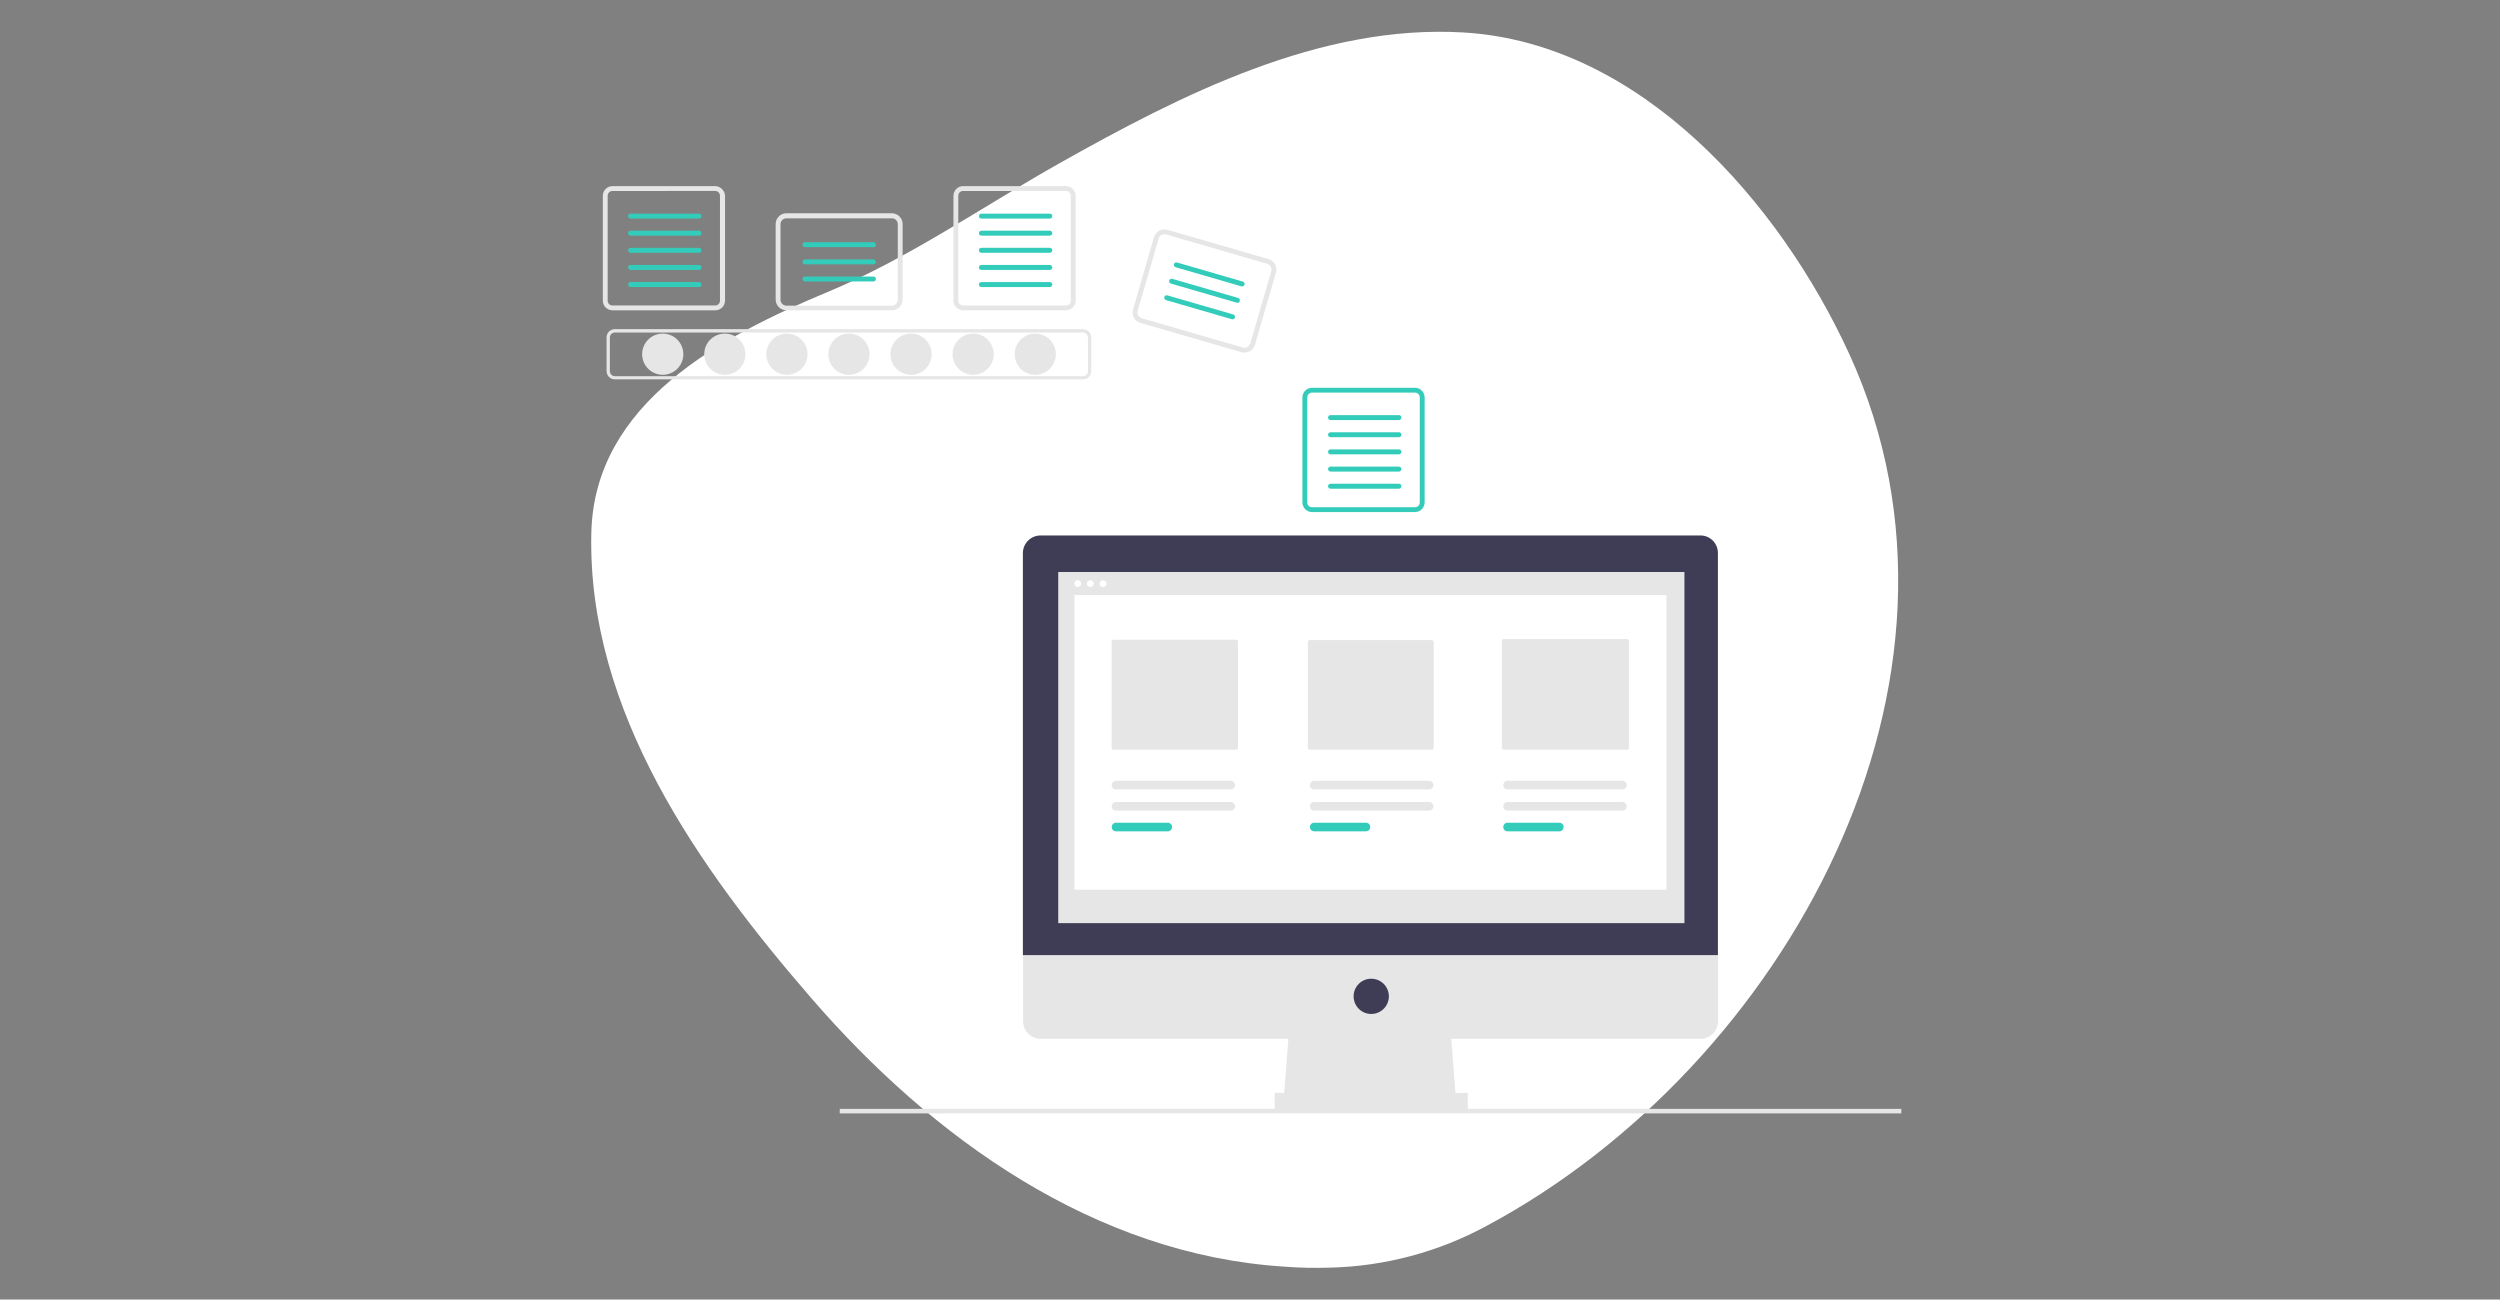 <?xml version="1.0" encoding="utf-8"?>
<!-- Generator: Adobe Illustrator 27.7.0, SVG Export Plug-In . SVG Version: 6.00 Build 0)  -->
<svg version="1.1" id="Layer_1" xmlns="http://www.w3.org/2000/svg" xmlns:xlink="http://www.w3.org/1999/xlink" x="0px" y="0px"
	 viewBox="0 0 2524 1312" style="enable-background:new 0 0 2524 1312;" xml:space="preserve">
<rect x="0" y="0" width="2524" height="1312" fill="#808080" stroke="none"/>
<style type="text/css">
	.st0{display:none;}
	.st1{display:inline;}
	.st2{clip-path:url(#SVGID_00000098901573118646795340000017991397481498356127_);}
	.st3{clip-path:url(#SVGID_00000144332242052294194100000011449325588139331742_);enable-background:new    ;}
	.st4{clip-path:url(#SVGID_00000120541478778832606220000001724112226818390935_);fill:#FFFFFF;}
	.st5{clip-path:url(#SVGID_00000090272660368290052360000012068353898508911008_);}
	.st6{clip-path:url(#SVGID_00000075156230068686795000000000186568361194098315_);enable-background:new    ;}
	.st7{clip-path:url(#SVGID_00000151534279387597519140000003244905309856954501_);fill:#FFFFFF;}
	.st8{fill:#E6E6E6;}
	.st9{fill:#33CCBB;}
	.st10{fill:#3F3D56;}
	.st11{fill:#FFFFFF;}
</style>
<g id="Background_Shape_9_00000090260033656165187810000014571651467962125988_" class="st0">
	<g class="st1">
		<defs>
			<rect id="SVGID_1_" x="516.2" y="11.7" width="1491.6" height="1288.6"/>
		</defs>
		<clipPath id="SVGID_00000055695318911568386710000007492889546224026264_">
			<use xlink:href="#SVGID_1_"  style="overflow:visible;"/>
		</clipPath>
		<g style="clip-path:url(#SVGID_00000055695318911568386710000007492889546224026264_);">
			<defs>
				<rect id="SVGID_00000119083029367270237940000011072976234414711191_" x="516.2" y="11.7" width="1491.6" height="1288.6"/>
			</defs>
			<clipPath id="SVGID_00000147942620531817305650000000202457217229607071_">
				<use xlink:href="#SVGID_00000119083029367270237940000011072976234414711191_"  style="overflow:visible;"/>
			</clipPath>
			<g style="clip-path:url(#SVGID_00000147942620531817305650000000202457217229607071_);enable-background:new    ;">
				<g>
					<defs>
						<rect id="SVGID_00000024711666856448712490000016794943031589502353_" x="516.2" y="11.7" width="1491.6" height="1288.6"/>
					</defs>
					<clipPath id="SVGID_00000157273238734095855040000008387537160789703298_">
						<use xlink:href="#SVGID_00000024711666856448712490000016794943031589502353_"  style="overflow:visible;"/>
					</clipPath>
					<path style="clip-path:url(#SVGID_00000157273238734095855040000008387537160789703298_);fill:#FFFFFF;" d="M1731.8,444
						c-75.6-11.3-156.6-3.2-226.6-41.6c-54.2-29.7-92.8-83.3-133.3-132c-88.7-106.5-198.2-197.8-326.3-238.1S769.5,9.1,665.8,98.8
						c-14.4,12.5-27.8,26.1-40,40.8c-50.4,60.1-83.2,137-98.3,216.4c-18.9,98.8-12.1,201.7,6.9,300.4
						c37.6,195.4,127.9,385.3,278.1,503.7c114.7,90.3,258,133.8,400.5,139.5c142.5,5.7,284.4-24.7,420.1-71.1
						c98-33.5,201.4-78.1,275.4-157.2C2096.3,870.6,2006.7,485,1731.8,444"/>
				</g>
			</g>
		</g>
	</g>
</g>
<g>
	<g id="Background_Shape_7_00000116921394630932993530000011797042384981256853_">
		<g>
			<g>
				<defs>
					<rect id="SVGID_00000011731458898259837080000001336118944440791715_" x="596.6" y="32" width="1319.8" height="1247.9"/>
				</defs>
				<clipPath id="SVGID_00000059311017231710058980000017166326700006282164_">
					<use xlink:href="#SVGID_00000011731458898259837080000001336118944440791715_"  style="overflow:visible;"/>
				</clipPath>
				<g style="clip-path:url(#SVGID_00000059311017231710058980000017166326700006282164_);">
					<g>
						<defs>
							<rect id="SVGID_00000150076455126730598000000002887239070319277738_" x="596.6" y="32" width="1319.8" height="1247.9"/>
						</defs>
						<clipPath id="SVGID_00000164512680138363388360000012748943338437365665_">
							<use xlink:href="#SVGID_00000150076455126730598000000002887239070319277738_"  style="overflow:visible;"/>
						</clipPath>
						<g style="clip-path:url(#SVGID_00000164512680138363388360000012748943338437365665_);enable-background:new    ;">
							<g>
								<g>
									<defs>
										<rect id="SVGID_00000153678206158247119960000016838318954221090450_" x="596.6" y="32" width="1319.8" height="1247.9"/>
									</defs>
									<clipPath id="SVGID_00000062187125803502864790000003608196738251689864_">
										<use xlink:href="#SVGID_00000153678206158247119960000016838318954221090450_"  style="overflow:visible;"/>
									</clipPath>
									<path style="clip-path:url(#SVGID_00000062187125803502864790000003608196738251689864_);fill:#FFFFFF;" d="M1343.2,1279.8
										c55-1.4,109-15.8,157.4-42c300.9-160.9,517.7-550.4,366.3-880.7c-70.2-152.7-210.4-313.6-389.1-324.3
										c-145-8.7-285.7,63.1-408.3,132.1c-77.1,43.4-151.9,95.8-233.7,129.8c-106.4,44.3-236,111.6-238.8,243.5
										c-4.1,180.1,109.3,339.2,221.8,469.2c122,141.2,286.2,259.3,477.9,271.4C1311.9,1280,1327.5,1280.3,1343.2,1279.8"/>
								</g>
							</g>
						</g>
					</g>
				</g>
			</g>
		</g>
	</g>
	<g>
		<circle class="st8" cx="669.1" cy="357.6" r="20.8"/>
		<circle class="st8" cx="731.8" cy="357.6" r="20.8"/>
		<circle class="st8" cx="794.5" cy="357.6" r="20.8"/>
		<circle class="st8" cx="857.1" cy="357.6" r="20.8"/>
		<circle class="st8" cx="919.8" cy="357.6" r="20.8"/>
		<circle class="st8" cx="982.5" cy="357.6" r="20.8"/>
		<circle class="st8" cx="1045.2" cy="357.6" r="20.8"/>
		<path class="st8" d="M1093.5,383H620.8c-4.8,0-8.4-3.8-8.4-8.4v-33.9c0-4.8,3.8-8.4,8.4-8.4h472.5c4.8,0,8.4,3.8,8.4,8.4v33.9
			C1101.9,379.4,1098.1,383,1093.5,383z M620.8,335.7c-2.8,0-5.1,2.3-5.1,5.1v33.9c0,2.8,2.3,5.1,5.1,5.1h472.5
			c2.8,0,5.1-2.3,5.1-5.1v-33.9c0-2.8-2.3-5.1-5.1-5.1H620.8z"/>
		<path class="st8" d="M722,192.8c2.8,0,4.9,2.1,4.9,4.9v105.8c0,2.8-2.1,4.9-4.9,4.9H618.4c-2.8,0-4.9-2.1-4.9-4.9V197.7
			c0-2.8,2.1-4.9,4.9-4.9H722 M722,187.9H618.4c-5.4,0-9.8,4.4-9.8,9.8v105.8c0,5.4,4.4,9.8,9.8,9.8h103.8c5.4,0,9.8-4.4,9.8-9.8
			V197.7C731.8,192.4,727.3,187.9,722,187.9L722,187.9z"/>
		<path class="st9" d="M705.9,220.7h-69.3c-1.4,0-2.5-1.1-2.5-2.5c0-1.4,1.1-2.5,2.5-2.5l0,0h69.1c1.4,0,2.5,1.1,2.5,2.5
			C708.3,219.5,707.3,220.6,705.9,220.7L705.9,220.7L705.9,220.7z"/>
		<path class="st9" d="M705.9,237.9h-69.3c-1.4,0-2.5-1.1-2.5-2.5c0-1.4,1.1-2.5,2.5-2.5l0,0h69.1c1.4,0,2.5,1.1,2.5,2.5
			C708.3,236.8,707.3,237.9,705.9,237.9L705.9,237.9L705.9,237.9z"/>
		<path class="st9" d="M705.9,255.2h-69.3c-1.4,0-2.5-1.1-2.5-2.5c0-1.4,1.1-2.5,2.5-2.5l0,0h69.1c1.4,0,2.5,1.1,2.5,2.5
			C708.3,254.1,707.3,255.2,705.9,255.2L705.9,255.2L705.9,255.2z"/>
		<path class="st9" d="M705.9,272.5h-69.3c-1.4,0-2.5-1.1-2.5-2.5c0-1.4,1.1-2.5,2.5-2.5l0,0h69.1c1.4,0,2.5,1.1,2.5,2.5
			C708.3,271.4,707.3,272.5,705.9,272.5L705.9,272.5L705.9,272.5z"/>
		<path class="st9" d="M705.9,289.8h-69.3c-1.4,0-2.5-1.1-2.5-2.5c0-1.4,1.1-2.5,2.5-2.5l0,0h69.1c1.4,0,2.5,1.1,2.5,2.5
			C708.3,288.8,707.1,289.8,705.9,289.8L705.9,289.8z"/>
		<path class="st8" d="M1076.2,192.8c2.8,0,4.9,2.1,4.9,4.9v105.8c0,2.8-2.1,4.9-4.9,4.9H972.4c-2.8,0-4.9-2.1-4.9-4.9V197.7
			c0-2.8,2.1-4.9,4.9-4.9H1076.2 M1076.2,187.9H972.4c-5.4,0-9.8,4.4-9.8,9.8l0,0v105.8c0,5.4,4.4,9.8,9.8,9.8l0,0h103.8
			c5.4,0,9.8-4.4,9.8-9.8l0,0V197.7C1086,192.4,1081.5,187.9,1076.2,187.9L1076.2,187.9L1076.2,187.9z"/>
		<path class="st9" d="M1059.9,220.7h-69.1c-1.4,0-2.5-1.1-2.5-2.5c0-1.4,1.1-2.5,2.5-2.5l0,0h69.1c1.4,0,2.5,1.1,2.5,2.5
			C1062.4,219.5,1061.3,220.6,1059.9,220.7L1059.9,220.7z"/>
		<path class="st9" d="M1059.9,237.9h-69.1c-1.4,0-2.5-1.1-2.5-2.5c0-1.4,1.1-2.5,2.5-2.5l0,0h69.1c1.4,0,2.5,1.1,2.5,2.5
			C1062.4,236.8,1061.3,237.9,1059.9,237.9L1059.9,237.9z"/>
		<path class="st9" d="M1059.9,255.2h-69.1c-1.4,0-2.5-1.1-2.5-2.5c0-1.4,1.1-2.5,2.5-2.5l0,0h69.1c1.4,0,2.5,1.1,2.5,2.5
			C1062.4,254.1,1061.3,255.2,1059.9,255.2L1059.9,255.2z"/>
		<path class="st9" d="M1059.9,272.5h-69.1c-1.4,0-2.5-1.1-2.5-2.5c0-1.4,1.1-2.5,2.5-2.5l0,0h69.1c1.4,0,2.5,1.1,2.5,2.5
			C1062.4,271.4,1061.3,272.5,1059.9,272.5L1059.9,272.5z"/>
		<path class="st9" d="M1059.9,289.8h-69.1c-1.4,0-2.5-1.1-2.5-2.5c0-1.4,1.1-2.5,2.5-2.5l0,0h69.1c1.4,0,2.5,1.1,2.5,2.5
			S1061.3,289.8,1059.9,289.8L1059.9,289.8z"/>
		<path class="st9" d="M1428.5,396.4c2.8,0,4.9,2.1,4.9,4.9v105.9c0,2.8-2.1,4.9-4.9,4.9h-103.8c-2.8,0-4.9-2.1-4.9-4.9V401.3
			c0-2.8,2.1-4.9,4.9-4.9H1428.5 M1428.5,391.5h-103.8c-5.4,0-9.8,4.4-9.8,9.8v105.9c0,5.4,4.4,9.8,9.8,9.8h103.8
			c5.4,0,9.8-4.4,9.8-9.8V401.3C1438.3,395.9,1433.9,391.5,1428.5,391.5L1428.5,391.5z"/>
		<path class="st9" d="M1412.4,424.1h-69.1c-1.4,0-2.5-1.1-2.5-2.5c0-1.4,1.1-2.5,2.5-2.5l0,0h69.1c1.4,0,2.5,1.1,2.5,2.5
			C1414.7,423,1413.7,424.1,1412.4,424.1z"/>
		<path class="st9" d="M1412.4,441.4h-69.1c-1.4,0-2.5-1.1-2.5-2.5c0-1.4,1.1-2.5,2.5-2.5h69.1c1.4,0,2.5,1.1,2.5,2.5
			C1414.9,440.4,1413.7,441.4,1412.4,441.4z"/>
		<path class="st9" d="M1412.4,458.7h-69.1c-1.4,0-2.5-1.1-2.5-2.5c0-1.4,1.1-2.5,2.5-2.5l0,0h69.1c1.4,0,2.5,1.1,2.5,2.5
			C1414.7,457.7,1413.7,458.7,1412.4,458.7z"/>
		<path class="st9" d="M1412.4,476.1h-69.1c-1.4,0-2.5-1.1-2.5-2.5c0-1.4,1.1-2.5,2.5-2.5l0,0h69.1c1.4,0,2.5,1.1,2.5,2.5
			C1414.7,475,1413.7,476.1,1412.4,476.1z"/>
		<path class="st9" d="M1412.4,493.4h-69.1c-1.4,0-2.5-1.1-2.5-2.5c0-1.4,1.1-2.5,2.5-2.5l0,0h69.1c1.4,0,2.5,1.1,2.5,2.5
			C1414.7,492.3,1413.7,493.4,1412.4,493.4z"/>
		<path class="st8" d="M900.4,313.3H794c-6,0-10.9-4.9-10.9-10.9v-76.2c0-6,4.9-10.9,10.9-10.9h106.4c6,0,10.9,4.9,10.9,10.9v76.2
			C911.3,308.5,906.3,313.3,900.4,313.3z M794,220.4c-3.2,0-6,2.6-6,6v76.2c0,3.2,2.6,6,6,6h106.4c3.2,0,6-2.6,6-6v-76.2
			c0-3.4-2.6-6-6-6H794z"/>
		<path class="st9" d="M881.8,249.5h-69.1c-1.4,0-2.5-1.1-2.5-2.5c0-1.4,1.1-2.5,2.5-2.5h69.1c1.4,0,2.5,1.1,2.5,2.5
			C884.3,248.5,883.2,249.5,881.8,249.5L881.8,249.5z"/>
		<path class="st9" d="M881.8,266.9h-69.1c-1.4,0-2.5-1.1-2.5-2.5c0-1.4,1.1-2.5,2.5-2.5h69.1c1.4,0,2.5,1.1,2.5,2.5
			C884.3,265.8,883.2,266.9,881.8,266.9L881.8,266.9z"/>
		<path class="st9" d="M881.8,284.2h-69.1c-1.4,0-2.5-1.1-2.5-2.5c0-1.4,1.1-2.5,2.5-2.5h69.1c1.4,0,2.5,1.1,2.5,2.5
			S883.2,284.2,881.8,284.2L881.8,284.2z"/>
		<path class="st8" d="M1253.5,355.6L1151.3,326c-5.8-1.7-9-7.7-7.4-13.5l21.2-73.1c1.7-5.8,7.7-9,13.5-7.4l102.2,29.6
			c5.8,1.7,9,7.7,7.4,13.5l-21.2,73.1C1265.3,353.9,1259.2,357.1,1253.5,355.6z M1177.2,236.7c-3.2-0.9-6.4,0.9-7.4,4.1l-21.2,73.1
			c-0.9,3.2,0.9,6.4,4.1,7.4l102.2,29.6c3.2,0.9,6.4-0.9,7.4-4.1l21.2-73.1c0.9-3.2-0.9-6.4-4.1-7.4L1177.2,236.7z"/>
		<path class="st9" d="M1253.3,289.1l-66.4-19.3c-1.2-0.3-2-1.7-1.7-3.1c0.3-1.4,1.7-2,3.1-1.7l66.5,19.3c1.2,0.3,2,1.7,1.7,3.1
			C1256,288.8,1254.7,289.4,1253.3,289.1L1253.3,289.1z"/>
		<path class="st9" d="M1248.6,305.6l-66.5-19.3c-1.2-0.3-2-1.7-1.7-3.1c0.3-1.2,1.7-2,3.1-1.7l66.5,19.3c1.2,0.3,2,1.7,1.7,3.1
			C1251.4,305.3,1249.8,306.1,1248.6,305.6L1248.6,305.6z"/>
		<path class="st9" d="M1243.7,322.3l-66.5-19.3c-1.2-0.3-2-1.7-1.7-3.1s1.7-2,3.1-1.7l66.5,19.3c1.2,0.3,2,1.7,1.7,3.1
			C1246.5,321.9,1245.1,322.6,1243.7,322.3z"/>
		<rect x="847.8" y="1119.5" class="st8" width="1071.8" height="4.6"/>
		<polygon class="st8" points="1470.1,1112.3 1295.8,1112.3 1301.8,1035.5 1464.2,1035.5 		"/>
		<rect x="1286.9" y="1103.4" class="st8" width="195" height="17.8"/>
		<path class="st10" d="M1716.8,540.6h-666.3c-9.8,0-17.8,8-17.8,17.8l0,0v406.2h701.7V558.4
			C1734.5,548.6,1726.6,540.6,1716.8,540.6L1716.8,540.6z"/>
		<path class="st8" d="M1032.9,964.5v66.5c0,9.8,8,17.8,17.8,17.8l0,0h666.1c9.8,0,17.8-8,17.8-17.8l0,0v-66.5H1032.9z"/>
		<rect x="1068.4" y="577.5" class="st8" width="632.2" height="354.5"/>
		<circle class="st10" cx="1384.4" cy="1005.9" r="17.8"/>
		<circle class="st11" cx="1088.1" cy="589.2" r="3.4"/>
		<circle class="st11" cx="1100.8" cy="589.2" r="3.4"/>
		<circle class="st11" cx="1113.6" cy="589.2" r="3.4"/>
		<rect x="1084.8" y="600.7" class="st11" width="597.6" height="297.6"/>
		<path class="st8" d="M1124.4,645.9c-1.2,0-2.1,0.9-2.1,2.1v106.8c0,1.2,0.9,2.1,2.1,2.1h123.4c1.2,0,2.1-0.9,2.1-2.1V648
			c0-1.2-0.9-2.1-2.1-2.1H1124.4z"/>
		<path class="st8" d="M1322.5,646.2c-1.2,0-2.1,0.9-2.1,2.1v106.5c0,1.2,0.9,2.1,2.1,2.1h122.9c1.2,0,2.1-0.9,2.1-2.1V648.3
			c0-1.2-0.9-2.1-2.1-2.1H1322.5z"/>
		<path class="st8" d="M1518.4,645.1c-1.2,0-2.1,0.9-2.1,2.1v107.6c0,1.2,0.9,2.1,2.1,2.1h124.1c1.2,0,2.1-0.9,2.1-2.1V647.3
			c0-1.2-0.9-2.1-2.1-2.1H1518.4z"/>
		<path class="st8" d="M1126.7,809.7c-2.5,0-4.3,2-4.3,4.4c0,2.5,2,4.3,4.3,4.3h115.9c2.5,0,4.3-2,4.3-4.4c0-2.5-2-4.3-4.3-4.3
			H1126.7z"/>
		<path class="st9" d="M1126.7,830.6c-2.5,0-4.3,2-4.3,4.4c0,2.5,2,4.3,4.3,4.3h52.3c2.5,0,4.3-2,4.3-4.4c0-2.5-2-4.3-4.3-4.3
			H1126.7z"/>
		<path class="st8" d="M1326.8,809.7c-2.5,0-4.3,2-4.3,4.4c0,2.5,2,4.3,4.3,4.3h116c2.5,0,4.3-2,4.3-4.4c0-2.5-2-4.3-4.3-4.3H1326.8
			z"/>
		<path class="st9" d="M1326.8,830.6c-2.5,0-4.3,2-4.3,4.4c0,2.5,2,4.3,4.3,4.3h52.3c2.5,0,4.3-2,4.3-4.4c0-2.5-2-4.3-4.3-4.3
			H1326.8z"/>
		<path class="st8" d="M1522,809.7c-2.5,0-4.3,2-4.3,4.4c0,2.5,2,4.3,4.3,4.3h116c2.5,0,4.3-2,4.3-4.4c0-2.5-2-4.3-4.3-4.3H1522z"/>
		<path class="st8" d="M1126.7,788.3c-2.5,0-4.3,2-4.3,4.4c0,2.5,2,4.3,4.3,4.3h115.9c2.5,0,4.3-2,4.3-4.4c0-2.5-2-4.3-4.3-4.3
			H1126.7z"/>
		<path class="st8" d="M1326.8,788.3c-2.5,0-4.3,2-4.3,4.4c0,2.5,2,4.3,4.3,4.3h116c2.5,0,4.3-2,4.3-4.4c0-2.5-2-4.3-4.3-4.3H1326.8
			z"/>
		<path class="st8" d="M1522,788.3c-2.5,0-4.3,2-4.3,4.4c0,2.5,2,4.3,4.3,4.3h116c2.5,0,4.3-2,4.3-4.4c0-2.5-2-4.3-4.3-4.3H1522z"/>
		<path class="st9" d="M1522,830.6c-2.5,0-4.3,2-4.3,4.4c0,2.5,2,4.3,4.3,4.3h52.3c2.5,0,4.3-2,4.3-4.4c0-2.5-2-4.3-4.3-4.3H1522z"
			/>
	</g>
</g>
</svg>
